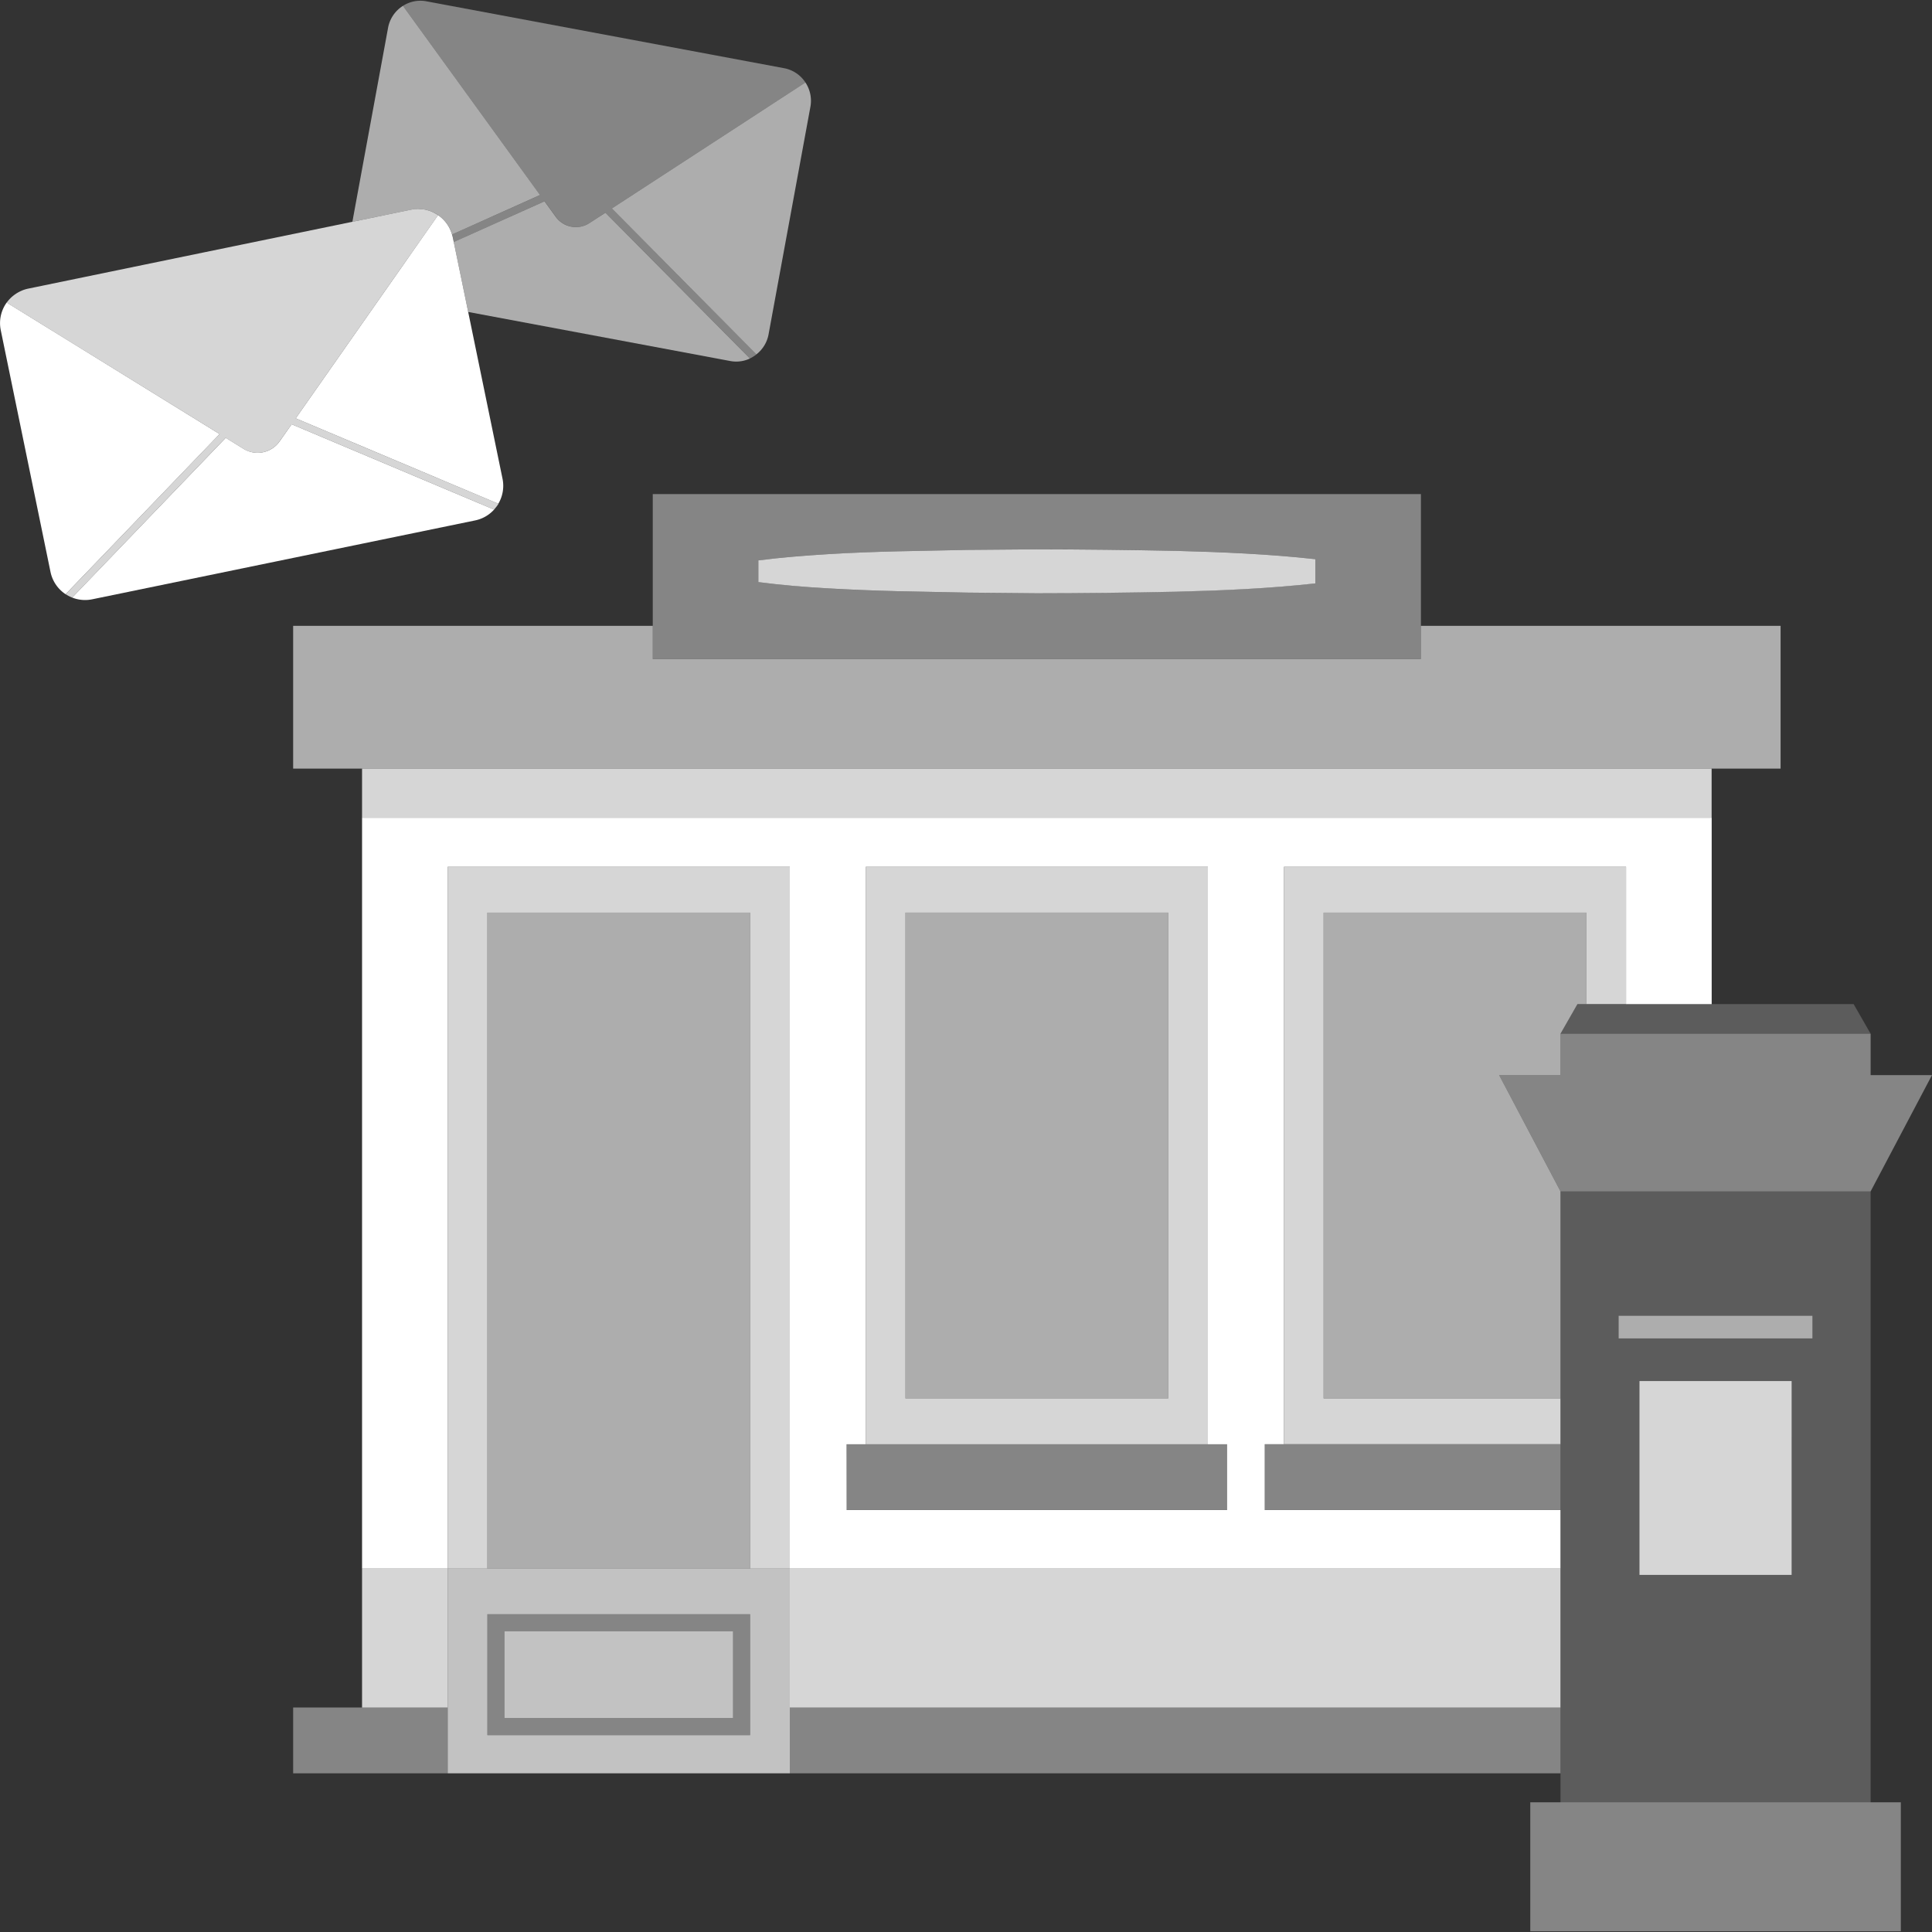 <svg viewBox="0 0 300 300" xmlns="http://www.w3.org/2000/svg"><rect x="0" y="0" width="300" height="300" fill="#333333" stroke="none"/><g fill="#fff"><path d="m 69.52 134.6 h 53.12 v 108.97 h 119.67 v -9.09 h -45.92 v -10.22 h 2.98 v -89.66 h 53.12 v 21.32 h 13.3 v -28.94 h -209.57 v 116.59 h 13.3 z m 61.94 89.66 h 2.98 v -89.66 h 53.12 v 89.66 h 2.98 v 10.22 h -59.07 z"/><path d="m 56.22 265.14 h -3.32 -7.38 v 10.22 h 24 v -3.39 -6.83 z" opacity=".4"/><path d="m 122.64 265.14 v 6.83 3.39 h 119.67 v -3.39 -6.83 z" opacity=".4"/><path d="m 122.64 243.57 h 119.67 v 21.58 h -119.67 z" opacity=".8"/><path d="m 56.22 243.57 h 13.3 v 21.58 h -13.3 z" opacity=".8"/><path d="m 56.22 119.35 h 209.56 v 7.62 h -209.56 z" opacity=".8"/><path d="m 265.79 119.35 h 1.05 9.65 v -22.17 h -55.85 v 5.15 h -119.28 v -5.15 h -55.84 v 22.17 h 9.67 1.03 z" opacity=".6"/><path d="m 187.56 134.6 h -53.12 v 89.66 h 53.12 z m -46.96 82.54 v -75.43 h 40.8 v 75.43 z" opacity=".8"/><path d="m 242.31 217.14 h -36.78 v -75.43 h 40.8 v 14.2 h 6.16 v -21.31 h -53.12 v 89.65 h 42.94 z" opacity=".8"/><path d="m 187.56 224.25 h -53.12 -2.97 v 10.22 h 59.07 v -10.22 z" opacity=".4"/><path d="m 199.37 224.25 h -2.98 v 10.22 h 45.92 v -5.11 -5.11 z" opacity=".4"/><path d="m 75.68 141.71 h 40.8 v 101.86 h 6.16 v -108.97 h -53.12 v 108.97 h 6.16 z" opacity=".8"/><path d="m 78.33 253.3 v 11.84 1.63 h 35.5 v -1.63 -11.84 z" opacity=".7"/><path d="m 116.48 243.57 h -46.96 v 31.79 h 53.12 v -31.79 z m 0 25.86 h -40.8 v -18.78 h 40.8 z" opacity=".7"/><path d="m 75.68 141.71 h 40.8 v 101.86 h -40.8 z" opacity=".6"/><path d="m 140.6 141.71 h 40.8 v 75.43 h -40.8 z" opacity=".6"/><path d="m 232.78 166.94 h 9.53 v -6.42 l 2.64 -4.61 h 1.38 v -14.2 h -40.8 v 75.43 h 36.78 v -32.14 z" opacity=".6"/><path d="m 75.68 250.64 v 18.78 h 40.8 v -18.78 z m 38.15 16.13 h -35.5 v -13.47 h 35.5 z" opacity=".4"/><path d="m 101.36 76.72 v 25.6 h 119.28 v -25.6 z m 16.41 10.3 c 3.6 -.47 7.2 -.76 10.81 -.97 s 7.2 -.35 10.81 -.44 l 10.81 -.22 10.8 -.09 q 10.81 .01 21.62 .24 c 7.2 .18 14.41 .49 21.62 1.29 v 3.75 c -7.2 .8 -14.41 1.11 -21.62 1.29 q -10.81 .22 -21.62 .24 l -10.8 -.09 -10.81 -.22 c -3.6 -.09 -7.21 -.22 -10.81 -.44 s -7.21 -.5 -10.81 -.97 z" opacity=".4"/><path d="m 182.62 85.54 q -10.81 -.22 -21.62 -.24 l -10.81 .09 -10.81 .22 c -3.6 .09 -7.21 .22 -10.81 .44 s -7.21 .5 -10.81 .97 v 3.37 c 3.6 .47 7.2 .76 10.81 .97 s 7.2 .35 10.81 .44 l 10.81 .22 10.81 .1 q 10.81 -.01 21.62 -.24 c 7.2 -.18 14.41 -.49 21.62 -1.29 v -3.76 c -7.21 -.8 -14.41 -1.1 -21.62 -1.29 z" opacity=".8"/><path d="m 265.79 185 h -23.48 v 94.87 h 48.16 v -94.87 z m 12.43 59.56 h -23.65 v -30.11 h 23.64 z m 3.23 -36.73 h -30.1 v -3.52 h 30.1 z" opacity=".2"/><path d="m 290.47 279.86 h -48.16 -4.69 v 20.03 h 57.54 v -20.03 z" opacity=".4"/><path d="m 265.79 214.45 h -11.22 v 9.8 10.22 9.1 .98 h 11.22 12.42 v -30.1 z" opacity=".8"/><path d="m 265.79 204.31 h -13.3 -1.15 v 3.52 h 1.15 13.3 15.65 v -3.52 z" opacity=".6"/><path d="m 290.47 166.94 v -6.42 h -24.68 -13.3 -6.16 -4.02 v 6.42 h -9.53 l 9.53 18.06 h 4.02 6.16 13.3 24.68 l 9.53 -18.06 z" opacity=".4"/><path d="m 287.83 155.91 h -22.04 -13.3 -6.16 -1.38 l -2.64 4.61 h 4.02 6.16 13.3 24.68 z" opacity=".2"/><path d="m 117.46 55.02 a 5.1 5.1 0 0 0 1.88 -3.09 l 6.5 -35.35 a 5.15 5.15 0 0 0 -.77 -3.77 l -30.06 19.56 z" opacity=".6"/><path d="m 91.53 34.64 a 3.86 3.86 0 0 1 -5.24 -.98 l -1.74 -2.4 -14.09 6.32 2.24 10.86 40.7 7.62 a 5.01 5.01 0 0 0 3.05 -.39 l -22.44 -22.64 z" opacity=".6"/><path d="m 125.07 12.81 a 5.07 5.07 0 0 0 -3.31 -2.22 l -55.56 -10.39 a 5.03 5.03 0 0 0 -3.63 .71 l 21.28 29.38 -13.65 6.12 c .04 .13 .08 .27 .11 .41 l .16 .76 14.09 -6.33 1.74 2.4 a 3.86 3.86 0 0 0 5.24 .98 l 2.47 -1.61 22.44 22.64 a 5.04 5.04 0 0 0 1.02 -.64 l -22.46 -22.65 z" opacity=".4"/><path d="m 1.04 46.98 a 5.45 5.45 0 0 0 -.92 4.3 l 7.72 37.52 a 5.46 5.46 0 0 0 2.35 3.47 l 23.91 -24.87 z"/><path d="m 62.64 41.1 l -3.38 4.82 -13.34 19.04 31.46 13.26 a 5.46 5.46 0 0 0 .65 -3.89 l -5.33 -25.89 -2.24 -10.86 -.16 -.76 c -.03 -.14 -.07 -.27 -.11 -.41 a 5.46 5.46 0 0 0 -2.17 -3 l -4.06 5.8 z"/><path d="m 43.42 68.53 a 4.17 4.17 0 0 1 -5.61 1.16 l -2.76 -1.71 -23.84 24.81 a 5.45 5.45 0 0 0 3.1 .27 l 59.47 -12.25 a 5.44 5.44 0 0 0 2.94 -1.68 l -31.43 -13.25 z"/><path d="m 77.38 78.22 l -31.46 -13.26 13.34 -19.04 3.38 -4.82 1.32 -1.88 4.06 -5.8 c -.02 -.01 -.03 -.02 -.05 -.04 l -.04 -.03 a 4.59 4.59 0 0 0 -.46 -.27 c -.06 -.03 -.12 -.07 -.19 -.1 a 5.55 5.55 0 0 0 -.7 -.28 h -.01 c -.16 -.05 -.32 -.09 -.49 -.13 l -.04 -.01 c -.15 -.03 -.31 -.06 -.47 -.07 l -.07 -.01 c -.15 -.02 -.3 -.02 -.45 -.03 -.04 0 -.07 -.01 -.1 -.01 -.15 0 -.29 .01 -.44 .02 a .66 .66 0 0 0 -.12 .01 5.62 5.62 0 0 0 -.56 .09 l -9.21 1.9 -24.36 5.02 -25.89 5.34 a 5.49 5.49 0 0 0 -.97 .3 l -.04 .02 a 5.51 5.51 0 0 0 -.86 .46 l -.03 .02 a 5.59 5.59 0 0 0 -.77 .61 l -.01 .01 a 5.56 5.56 0 0 0 -.65 .75 l 33.06 20.41 -23.9 24.87 a 5.44 5.44 0 0 0 1.01 .52 l 23.83 -24.81 2.76 1.71 a 4.17 4.17 0 0 0 5.61 -1.16 l 1.88 -2.65 31.43 13.25 h .01 c .03 -.03 .05 -.07 .07 -.1 .07 -.08 .13 -.15 .19 -.23 a 4.54 4.54 0 0 0 .41 -.57 z" opacity=".8"/><path d="m 62.57 .91 a 5.11 5.11 0 0 0 -2.31 3.4 l -5.4 29.35 -.14 .78 -.09 .02 9.21 -1.9 a 5.62 5.62 0 0 1 .56 -.09 .66 .66 0 0 0 .12 -.01 c .15 -.01 .3 -.02 .44 -.02 .04 0 .07 .01 .1 .01 a 4.45 4.45 0 0 1 .45 .03 l .07 .01 c .16 .02 .32 .04 .47 .07 l .04 .01 c .17 .04 .33 .08 .49 .13 h .01 a 5.47 5.47 0 0 1 1.39 .67 l .05 .04 a 5.46 5.46 0 0 1 2.17 3 l 13.65 -6.13 z" opacity=".6"/></g></svg>